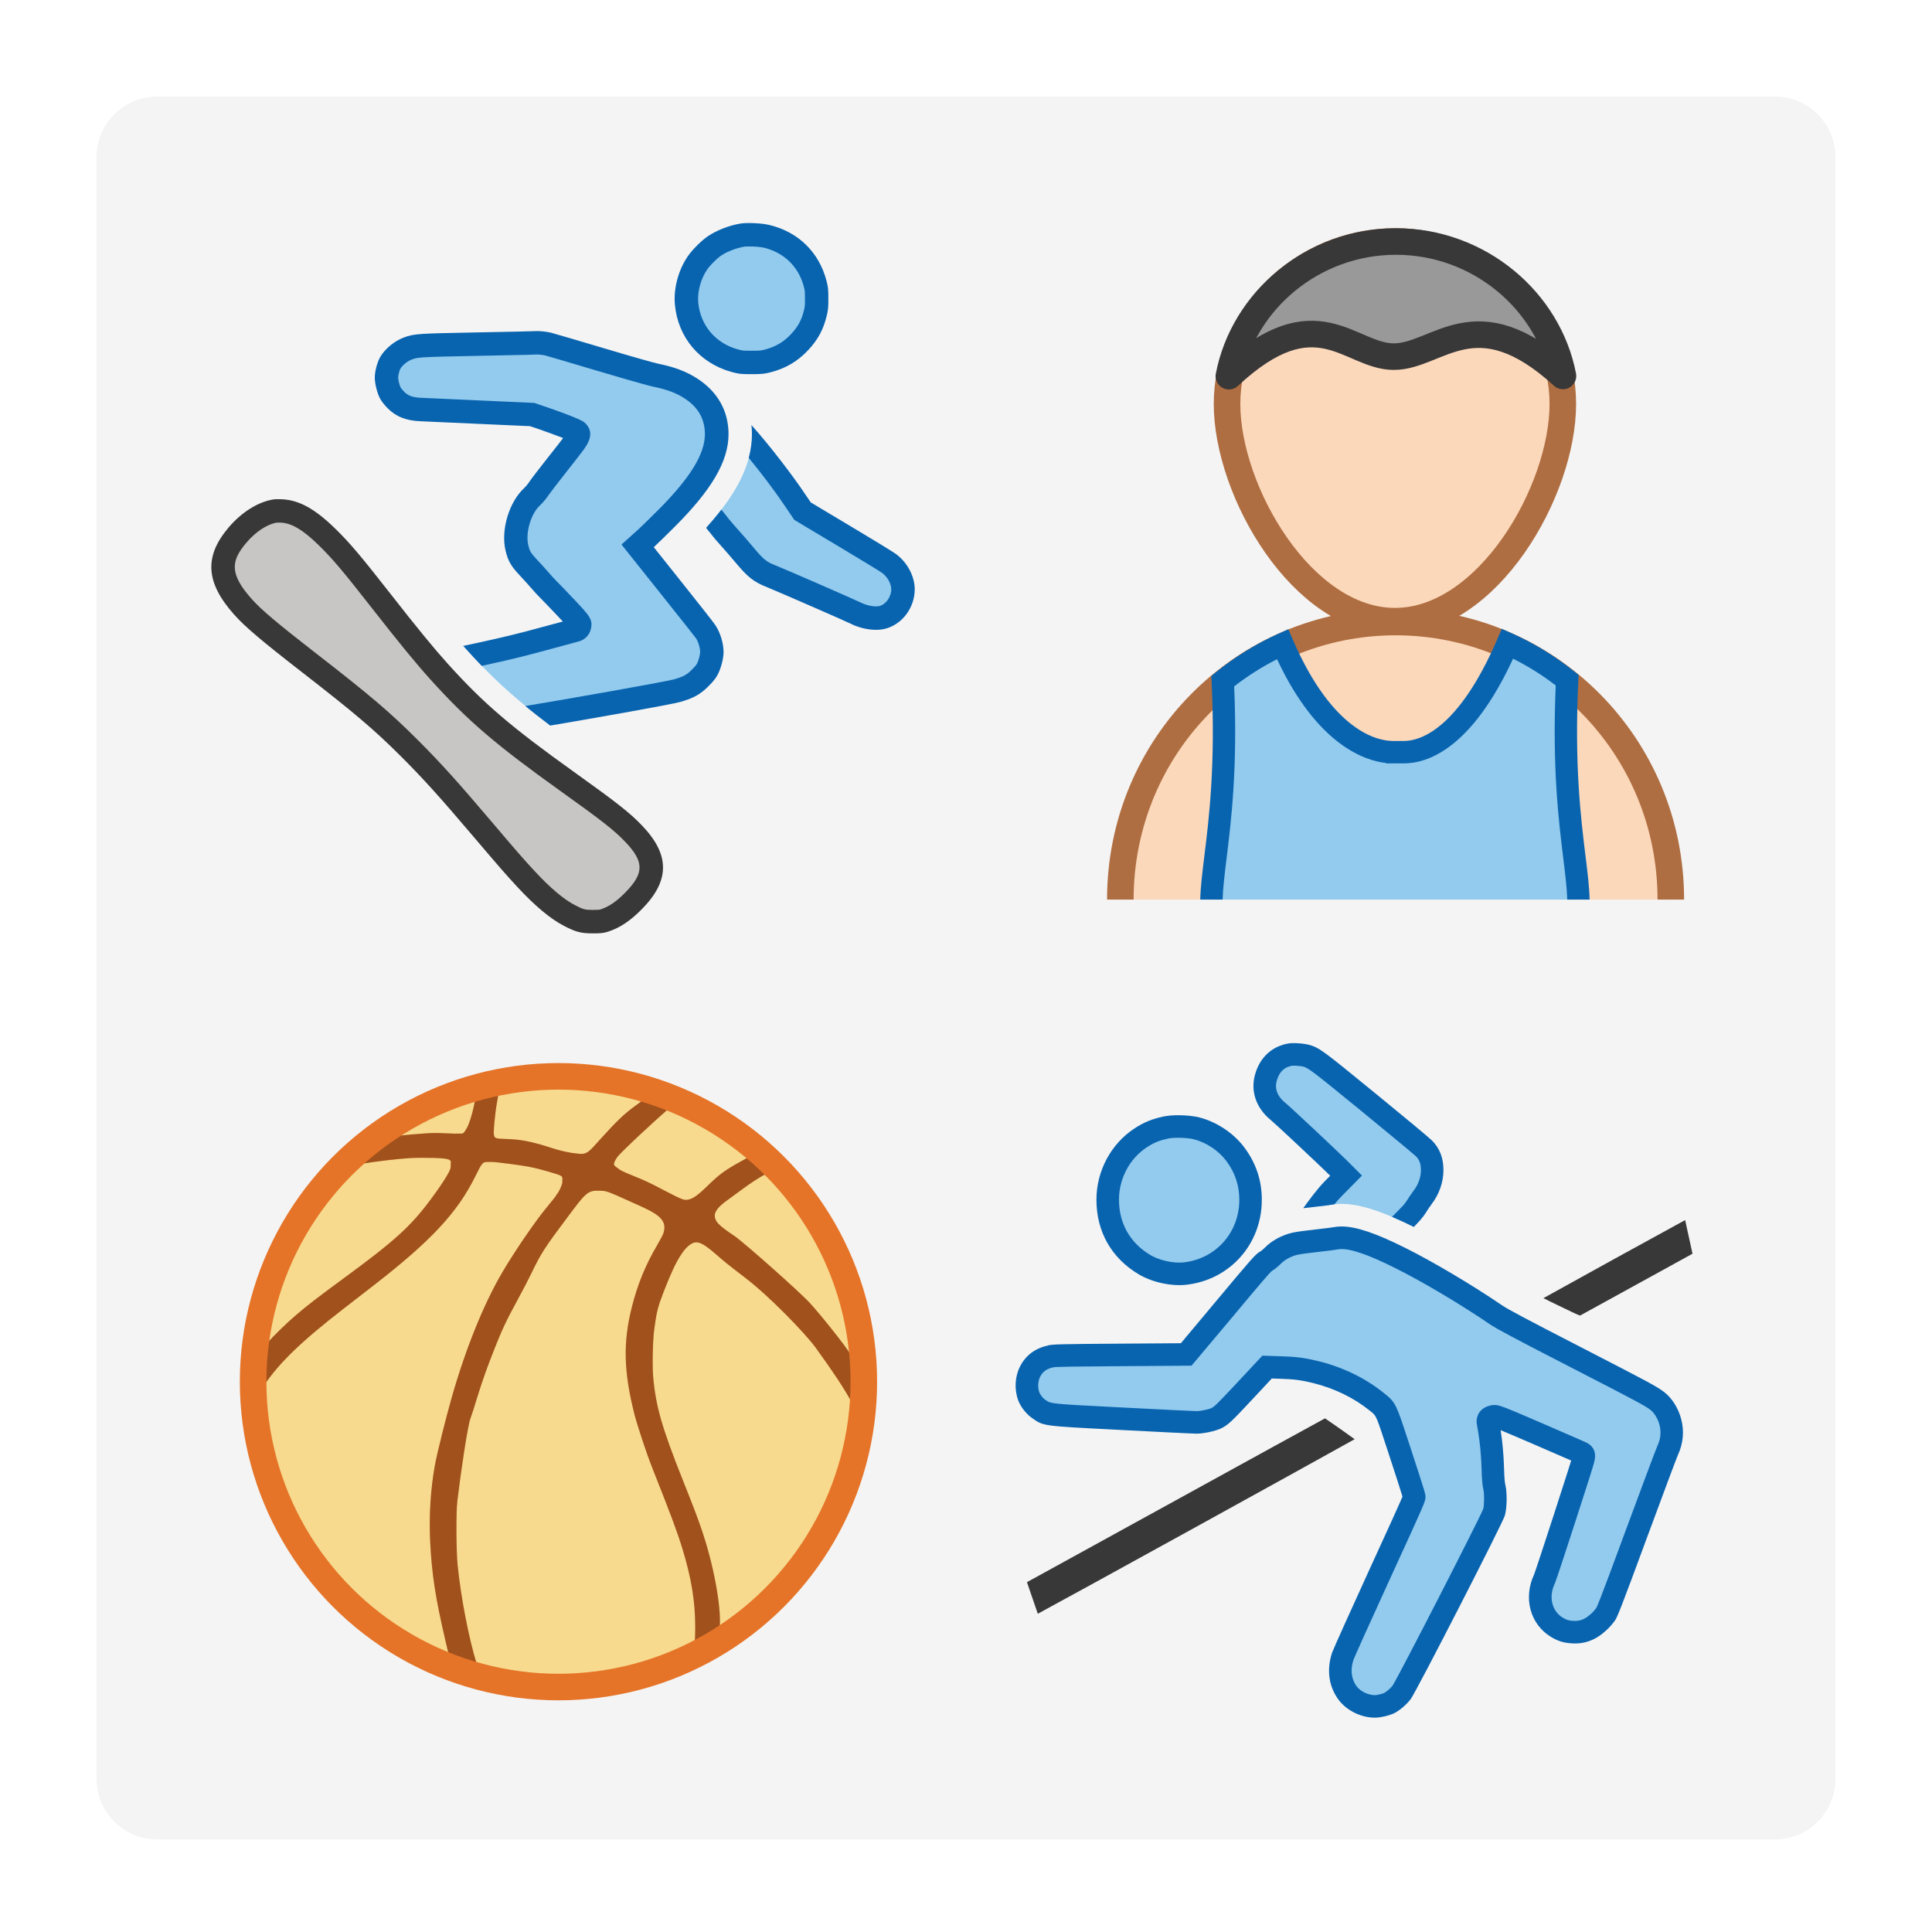 <?xml version="1.0" encoding="utf-8"?>
<!-- Generator: Adobe Illustrator 21.0.0, SVG Export Plug-In . SVG Version: 6.00 Build 0)  -->
<svg version="1.1" id="Layer_1" xmlns="http://www.w3.org/2000/svg" xmlns:xlink="http://www.w3.org/1999/xlink" x="0px" y="0px"
	 viewBox="0 0 80 80" enable-background="new 0 0 80 80" xml:space="preserve">
<path fill="#F4F4F4" d="M73.5,76.165h-67c-1.381,0-2.5-1.119-2.5-2.5V6.5C4,5.119,5.119,4,6.5,4h67C74.881,4,76,5.119,76,6.5v67.165
	C76,75.045,74.881,76.165,73.5,76.165z"/>
<g id="icon_2_">
	<path fill="#C8C6C4" d="M24.548,38.164c-0.408,0-0.552-0.037-0.964-0.252c-0.511-0.262-1.12-0.774-1.811-1.52
		c-0.478-0.518-0.711-0.783-1.77-2.031c-1.434-1.689-2.118-2.446-3.048-3.376c-1.123-1.122-1.939-1.817-4.16-3.541
		c-1.666-1.294-2.305-1.835-2.735-2.316c-1.025-1.147-1.087-1.95-0.232-2.962c0.47-0.556,1.041-0.923,1.57-1.007
		c0.003-0.001,0.027-0.004,0.108-0.004c0.047,0,0.1,0.001,0.15,0.004c0.573,0.027,1.13,0.343,1.862,1.055
		c0.581,0.564,1.044,1.11,2.252,2.654c1.152,1.472,1.83,2.299,2.419,2.95c1.506,1.668,2.645,2.645,5.302,4.544
		c1.733,1.238,2.271,1.66,2.741,2.153c0.981,1.024,0.977,1.81-0.016,2.808c-0.416,0.417-0.767,0.653-1.176,0.789
		C24.909,38.155,24.856,38.164,24.548,38.164z"/>
	<path fill="#383838" d="M24.548,38.649c-0.486,0-0.708-0.057-1.188-0.307c-0.559-0.286-1.213-0.832-1.943-1.621
		c-0.486-0.527-0.72-0.794-1.784-2.046c-1.424-1.677-2.102-2.428-3.022-3.347c-1.105-1.105-1.913-1.791-4.114-3.5
		c-1.693-1.315-2.347-1.87-2.799-2.376c-1.181-1.324-1.254-2.4-0.241-3.599c0.543-0.643,1.223-1.071,1.865-1.173
		c0.025-0.004,0.074-0.01,0.184-0.01c0.054,0,0.114,0.001,0.172,0.004c0.702,0.033,1.354,0.39,2.179,1.192
		c0.6,0.581,1.072,1.137,2.296,2.703c1.144,1.462,1.816,2.282,2.396,2.924c1.479,1.638,2.601,2.599,5.223,4.474
		c1.763,1.26,2.314,1.694,2.81,2.213c1.17,1.22,1.163,2.294-0.024,3.486c-0.473,0.475-0.881,0.745-1.366,0.908
		C24.988,38.64,24.878,38.649,24.548,38.649z M11.459,21.64c-0.41,0.073-0.878,0.383-1.261,0.837
		c-0.61,0.723-0.732,1.255,0.224,2.326c0.407,0.455,1.031,0.982,2.671,2.256c2.24,1.738,3.065,2.441,4.205,3.581
		c0.941,0.941,1.632,1.705,3.075,3.405c1.052,1.239,1.282,1.503,1.756,2.016c0.653,0.705,1.217,1.182,1.677,1.418
		c0.358,0.186,0.427,0.198,0.742,0.198c0.256,0,0.269-0.004,0.339-0.027c0.33-0.111,0.626-0.312,0.984-0.672
		c0.811-0.814,0.813-1.291,0.01-2.129c-0.446-0.467-0.971-0.878-2.673-2.094c-2.689-1.923-3.845-2.914-5.379-4.613
		c-0.597-0.66-1.281-1.494-2.441-2.977c-1.191-1.525-1.645-2.06-2.207-2.605c-0.64-0.623-1.103-0.897-1.547-0.919
		C11.567,21.639,11.488,21.638,11.459,21.64z M11.478,21.637c-0.005,0.001-0.01,0.002-0.015,0.003
		C11.472,21.638,11.477,21.638,11.478,21.637z"/>
	<path fill="#92CBEE" d="M27.831,24.39l-1.425-1.786l0.36-0.325c0.126-0.115,0.525-0.506,0.84-0.822
		c1.431-1.432,2.07-2.503,2.073-3.474c0-0.799-0.359-1.437-1.068-1.897c-0.394-0.256-0.838-0.425-1.436-0.545
		c-0.206-0.039-1.327-0.362-2.345-0.665c-1.125-0.337-2.061-0.61-2.138-0.629c-0.145-0.031-0.328-0.052-0.468-0.052
		c-0.03,0-0.059,0.001-0.082,0.003c-0.048,0.004-0.467,0.015-2.4,0.053c-2.385,0.046-2.518,0.055-2.852,0.18
		c-0.282,0.106-0.579,0.35-0.723,0.591c-0.08,0.14-0.16,0.442-0.16,0.61c0,0.177,0.077,0.485,0.164,0.648
		c0.028,0.055,0.129,0.185,0.223,0.278c0.264,0.266,0.567,0.381,1.048,0.398c0.169,0.008,1.264,0.058,2.437,0.11l2.16,0.097
		l0.473,0.16c0.013,0.004,1.281,0.453,1.378,0.532c0.148,0.131,0.037,0.279-0.145,0.525c-0.126,0.169-0.328,0.429-0.657,0.845
		c-0.375,0.473-0.701,0.901-0.759,0.989c-0.074,0.114-0.202,0.269-0.293,0.353c-0.502,0.463-0.788,1.432-0.627,2.115
		c0.083,0.348,0.16,0.479,0.483,0.826c0.172,0.182,0.395,0.433,0.501,0.555c0.099,0.118,0.232,0.261,0.289,0.316
		c0.073,0.07,0.423,0.434,0.719,0.747c0.583,0.618,0.63,0.668,0.597,0.811c-0.017,0.069-0.065,0.123-0.134,0.148
		c-0.048,0.018-1.131,0.309-1.997,0.538c-0.672,0.179-1.564,0.377-2.304,0.537c0.843,0.91,1.61,1.621,2.705,2.48
		c1.887-0.317,5.489-0.958,5.779-1.044c0.474-0.136,0.678-0.25,0.955-0.528c0.158-0.155,0.248-0.267,0.302-0.375
		c0.099-0.202,0.179-0.513,0.179-0.693c0-0.276-0.111-0.634-0.263-0.854C29.181,26.092,28.581,25.329,27.831,24.39z"/>
	<path fill="#0964B0" d="M28.21,24.087l-1.139-1.43l0.023-0.02c0.151-0.137,0.61-0.591,0.858-0.838
		c1.529-1.53,2.212-2.706,2.215-3.817c0-0.96-0.446-1.757-1.289-2.304c-0.448-0.291-0.943-0.48-1.61-0.615
		c-0.136-0.025-0.97-0.259-2.297-0.653c-0.984-0.295-2.056-0.61-2.164-0.636l-0.012-0.003c-0.178-0.039-0.397-0.063-0.571-0.063
		c-0.045,0-0.087,0.002-0.121,0.005c-0.078,0.005-0.788,0.021-2.373,0.052c-2.389,0.046-2.585,0.05-3.013,0.212
		c-0.388,0.146-0.77,0.46-0.973,0.804c-0.124,0.215-0.225,0.597-0.225,0.852c0,0.258,0.097,0.643,0.219,0.872
		c0.063,0.121,0.204,0.291,0.31,0.397c0.35,0.353,0.775,0.52,1.369,0.541c0.169,0.008,1.265,0.058,2.438,0.11l2.091,0.094
		l0.404,0.136c0.243,0.085,0.671,0.24,0.968,0.355c-0.124,0.164-0.316,0.411-0.614,0.786c-0.357,0.45-0.709,0.909-0.787,1.029
		c-0.051,0.079-0.153,0.202-0.214,0.259c-0.626,0.577-0.971,1.735-0.77,2.585c0.11,0.461,0.246,0.665,0.603,1.045
		c0.168,0.177,0.385,0.423,0.483,0.535c0.103,0.122,0.249,0.28,0.326,0.354c0.058,0.055,0.385,0.396,0.701,0.729
		c0.095,0.101,0.183,0.194,0.259,0.276c-0.391,0.106-1,0.27-1.566,0.42c-0.749,0.199-1.776,0.424-2.558,0.59
		c0.028,0.031,0.057,0.063,0.084,0.094c0.234,0.26,0.46,0.502,0.684,0.733c0.681-0.148,1.441-0.321,2.038-0.48
		c0.02-0.005,1.934-0.514,2.04-0.552c0.222-0.081,0.386-0.266,0.439-0.492c0.093-0.397-0.046-0.545-0.717-1.255
		c-0.245-0.259-0.644-0.677-0.736-0.765c-0.04-0.038-0.162-0.169-0.258-0.281c-0.107-0.124-0.337-0.382-0.514-0.569
		c-0.287-0.307-0.309-0.368-0.366-0.605c-0.123-0.516,0.108-1.3,0.483-1.646c0.121-0.112,0.276-0.299,0.369-0.442
		c0.039-0.059,0.334-0.45,0.735-0.956c0.333-0.422,0.538-0.685,0.666-0.856c0.181-0.244,0.559-0.751,0.078-1.178l-0.012-0.01
		c-0.163-0.135-1.029-0.445-1.533-0.62l-0.538-0.182l-2.229-0.101c-1.172-0.052-2.266-0.102-2.44-0.11
		c-0.406-0.015-0.572-0.105-0.724-0.257c-0.059-0.059-0.121-0.138-0.139-0.167c-0.048-0.093-0.105-0.32-0.105-0.416
		c0-0.089,0.059-0.305,0.092-0.364c0.086-0.146,0.299-0.318,0.476-0.384c0.245-0.092,0.35-0.104,2.69-0.149
		c2.339-0.046,2.386-0.05,2.433-0.055c0.094-0.008,0.272,0.011,0.398,0.038c0.111,0.029,0.988,0.285,2.111,0.622
		c0.346,0.103,2.086,0.618,2.387,0.676c0.536,0.109,0.928,0.255,1.269,0.477c0.57,0.37,0.846,0.857,0.846,1.488
		c-0.002,0.821-0.616,1.816-1.93,3.131c-0.323,0.322-0.71,0.702-0.823,0.805l-0.7,0.63l1.709,2.144
		c0.758,0.949,1.328,1.674,1.371,1.732c0.096,0.138,0.176,0.402,0.176,0.577c0,0.086-0.055,0.326-0.128,0.476
		c-0.027,0.055-0.096,0.135-0.213,0.25c-0.204,0.205-0.327,0.283-0.747,0.405c-0.321,0.09-4.488,0.831-6.151,1.103
		c0.314,0.257,0.653,0.524,1.03,0.81c1.96-0.332,5.056-0.881,5.391-0.98c0.555-0.161,0.827-0.313,1.161-0.648
		c0.198-0.194,0.317-0.345,0.398-0.508c0.132-0.271,0.229-0.652,0.229-0.906c0-0.375-0.14-0.829-0.353-1.135
		C29.561,25.79,28.902,24.954,28.21,24.087z"/>
	<path fill="#92CBEE" d="M31.116,15.007c-0.425,0-0.44-0.004-0.706-0.076c-1.118-0.312-1.877-1.218-1.982-2.364
		c-0.05-0.562,0.119-1.19,0.45-1.68c0.14-0.208,0.471-0.542,0.681-0.688c0.307-0.214,0.771-0.396,1.183-0.465
		c0.058-0.009,0.154-0.015,0.268-0.015c0.263,0,0.562,0.025,0.71,0.061c1.029,0.24,1.769,0.956,2.032,1.965
		c0.052,0.195,0.063,0.264,0.063,0.607c0.003,0.339-0.008,0.417-0.053,0.605c-0.121,0.491-0.3,0.827-0.64,1.194
		c-0.377,0.406-0.788,0.65-1.332,0.792C31.571,15.001,31.519,15.007,31.116,15.007z"/>
	<path fill="#0964B0" d="M31.116,15.493c-0.453,0-0.516-0.007-0.833-0.093c-1.32-0.369-2.214-1.436-2.337-2.789
		c-0.059-0.671,0.139-1.417,0.531-1.995c0.172-0.255,0.549-0.635,0.807-0.815c0.366-0.256,0.895-0.465,1.381-0.545
		c0.089-0.014,0.205-0.021,0.347-0.021c0.254,0,0.607,0.023,0.823,0.075c1.208,0.281,2.079,1.126,2.388,2.315
		c0.066,0.245,0.078,0.362,0.078,0.729c0.003,0.356-0.009,0.477-0.067,0.719c-0.14,0.574-0.36,0.981-0.755,1.41
		c-0.439,0.473-0.936,0.769-1.566,0.932C31.643,15.483,31.546,15.493,31.116,15.493z M31.012,10.205
		c-0.11,0-0.174,0.006-0.192,0.009c-0.337,0.056-0.732,0.21-0.98,0.383c-0.161,0.112-0.451,0.405-0.557,0.562
		c-0.268,0.395-0.409,0.919-0.37,1.366c0.085,0.939,0.71,1.683,1.629,1.939c0.216,0.059,0.216,0.059,0.576,0.059
		c0.366,0,0.379-0.004,0.553-0.049c0.454-0.119,0.782-0.314,1.097-0.653c0.281-0.304,0.424-0.57,0.524-0.98
		c0.032-0.135,0.041-0.173,0.039-0.486c0-0.313-0.007-0.339-0.046-0.485c-0.217-0.831-0.827-1.42-1.673-1.618
		C31.513,10.23,31.257,10.205,31.012,10.205z"/>
	<path fill="#92CBEE" d="M36.817,23.335c-0.074-0.057-0.832-0.524-1.846-1.129l-1.738-1.039l-0.322-0.476
		c-0.464-0.691-1.16-1.603-1.792-2.35c-0.098,0.994-0.595,2.003-1.561,3.149c0.186,0.236,0.353,0.442,0.439,0.537l0.092,0.103
		c0.241,0.27,0.585,0.666,0.765,0.881c0.45,0.532,0.621,0.668,1.077,0.849c0.388,0.155,3.269,1.411,3.503,1.529
		c0.254,0.128,0.568,0.205,0.838,0.205c0.082,0,0.158-0.007,0.225-0.021c0.501-0.106,0.894-0.622,0.894-1.175
		C37.39,24.019,37.161,23.592,36.817,23.335z"/>
	<path fill="#0964B0" d="M37.113,22.95c-0.137-0.106-1.299-0.806-1.894-1.161l-1.646-0.984l-0.261-0.384
		c-0.479-0.714-1.404-1.935-2.197-2.821c0.013,0.126,0.021,0.254,0.021,0.383c-0.001,0.325-0.044,0.65-0.131,0.979
		c0.512,0.623,1.064,1.347,1.503,2.001l0.382,0.565l1.832,1.095c1.028,0.613,1.72,1.04,1.805,1.1
		c0.22,0.164,0.378,0.448,0.378,0.676c0,0.321-0.233,0.641-0.506,0.699c-0.024,0.005-0.066,0.011-0.126,0.011
		c-0.195,0-0.432-0.059-0.622-0.154c-0.249-0.125-3.128-1.381-3.541-1.545c-0.359-0.142-0.466-0.214-0.883-0.709
		c-0.182-0.22-0.531-0.621-0.777-0.895l-0.092-0.103c-0.09-0.1-0.28-0.337-0.487-0.601c-0.189,0.245-0.4,0.497-0.634,0.756
		c0.223,0.277,0.394,0.488,0.399,0.493l0.092,0.103c0.239,0.267,0.578,0.657,0.756,0.871c0.468,0.554,0.704,0.762,1.268,0.986
		c0.365,0.145,3.248,1.403,3.464,1.511c0.324,0.164,0.709,0.258,1.057,0.258c0.115,0,0.224-0.01,0.325-0.031
		c0.729-0.154,1.279-0.864,1.279-1.649C37.875,23.865,37.574,23.295,37.113,22.95z"/>
</g>
<g id="icon_5_">
	<circle fill="#F7DA8E" cx="23.125" cy="57.213" r="12.644"/>
	<path fill="#E57428" d="M19.685,68.971c-0.401-0.119-0.829-0.263-1.063-0.36l-0.021-0.009l-0.143-0.606
		c-0.429-1.832-0.58-2.812-0.647-4.194c-0.049-1.062,0.019-2.148,0.199-3.14c0.087-0.479,0.462-1.984,0.703-2.824
		c0.574-2.007,1.314-3.835,2.083-5.148c0.493-0.843,1.378-2.138,1.82-2.666c0.292-0.354,0.378-0.468,0.415-0.521l-0.006-0.009
		c0.136-0.14,0.259-0.465,0.259-0.526c0-0.041,0.002-0.077,0.003-0.108c0.01-0.175,0.01-0.175-0.614-0.356
		c-0.173-0.051-0.511-0.143-0.82-0.201c-0.275-0.05-1.309-0.19-1.494-0.19h-0.112c-0.266,0-0.271,0-0.565,0.596
		c-0.738,1.496-1.837,2.676-4.198,4.507c-0.346,0.267-0.912,0.705-1.256,0.973c-1.767,1.371-2.666,2.24-3.316,3.205l-0.08,0.117
		l-0.001-0.142c-0.003-0.552,0.019-1.101,0.059-1.43l0.017-0.154l0.109-0.123c0.333-0.371,0.863-0.886,1.232-1.199
		c0.462-0.398,0.91-0.744,1.997-1.541c2.094-1.535,2.765-2.144,3.591-3.258c0.507-0.683,0.822-1.19,0.822-1.321
		c0-0.046,0.003-0.088,0.007-0.126c0.007-0.085,0.01-0.13-0.019-0.163c-0.077-0.084-0.38-0.112-1.2-0.112
		c-0.154,0-0.304,0.004-0.444,0.011c-0.502,0.027-1.374,0.13-2.119,0.249l-0.143,0.023l0.107-0.098
		c0.153-0.142,0.276-0.25,0.367-0.324c0.383-0.319,0.841-0.654,0.975-0.734l0.007-0.004l0.009-0.002
		c0.098-0.016,0.404-0.052,0.849-0.089c0.533-0.045,0.773-0.059,0.989-0.059c0.079,0,0.159,0.002,0.253,0.006l0.2,0.008
		c0.052,0.002,0.101,0.004,0.143,0.006c0.082,0.004,0.149,0.007,0.202,0.007c0.016,0,0.031,0,0.045-0.001
		c0.029-0.002,0.055-0.002,0.079-0.002c0.025,0,0.048,0.001,0.069,0.001c0.017,0,0.031,0.001,0.046,0.001
		c0.095,0,0.123,0,0.269-0.263c0.131-0.262,0.29-0.85,0.332-1.228l0.003-0.03l0.136-0.037c0.185-0.052,0.489-0.126,0.773-0.188
		l0.06-0.013l-0.008,0.061c-0.016,0.127-0.038,0.268-0.064,0.397c-0.042,0.223-0.085,0.569-0.103,0.773l-0.001,0.009
		c-0.035,0.395-0.052,0.593,0.013,0.667c0.052,0.059,0.179,0.062,0.392,0.07c0.096,0.004,0.206,0.007,0.338,0.017l0.009,0.001
		c0.428,0.022,0.962,0.142,1.634,0.365c0.346,0.114,0.745,0.2,1.045,0.226l0.041,0.004c0.039,0.004,0.078,0.009,0.115,0.009
		c0.246,0,0.352-0.117,0.702-0.507l0.099-0.11c0.675-0.748,0.997-1.055,1.436-1.369c0.112-0.08,0.279-0.21,0.372-0.29l0.018-0.016
		l0.024,0.005c0.229,0.069,0.644,0.221,0.956,0.343l0.067,0.026l-0.054,0.047c-0.658,0.573-2.009,1.83-2.131,2.012
		c-0.197,0.294-0.138,0.333-0.021,0.414c0.024,0.017,0.051,0.034,0.076,0.055l0.014,0.013c0.022,0.02,0.093,0.083,0.583,0.278
		c0.561,0.227,0.624,0.257,1.358,0.641c0.684,0.361,0.771,0.361,0.829,0.361c0.268,0,0.497-0.182,0.943-0.617
		c0.444-0.431,0.692-0.614,1.269-0.934l0.087-0.049c0.139-0.077,0.253-0.14,0.334-0.184l0.026-0.014l0.023,0.02
		c0.181,0.158,0.476,0.432,0.671,0.626l0.043,0.043l-0.054,0.027c-0.276,0.14-0.597,0.346-1.039,0.672
		c-0.233,0.172-0.521,0.383-0.64,0.47c-0.028,0.02-0.273,0.198-0.363,0.343c-0.061,0.089-0.174,0.252-0.018,0.494
		c0.032,0.048,0.131,0.198,0.725,0.589c0.381,0.252,2.73,2.339,3.141,2.79c0.514,0.565,1.508,1.823,1.689,2.137l0.071,0.123
		l0.02,0.463c0.017,0.403,0.012,0.834-0.016,1.281l-0.009,0.149l-0.073-0.13c-0.312-0.557-0.745-1.21-1.45-2.182
		c-0.43-0.592-1.915-2.131-2.936-2.908c-0.69-0.528-0.872-0.676-1.222-0.984c-0.469-0.409-0.653-0.466-0.781-0.466
		c-0.255,0-0.498,0.298-0.656,0.549c-0.203,0.314-0.402,0.743-0.688,1.478c-0.254,0.654-0.298,0.834-0.402,1.601
		c-0.058,0.449-0.08,1.483-0.041,1.942c0.109,1.22,0.36,2.094,1.218,4.251c0.44,1.101,0.612,1.552,0.798,2.099
		c0.481,1.412,0.801,3.124,0.743,3.98L29.8,67.441l-0.122,0.079c-0.224,0.146-0.522,0.32-0.84,0.49l-0.069,0.037l0.004-0.078
		c0.01-0.171,0.015-0.373,0.015-0.598c0-1.063-0.161-2.039-0.537-3.263c-0.221-0.717-0.442-1.307-1.242-3.327
		c-0.238-0.599-0.614-1.734-0.746-2.249c-0.438-1.747-0.466-2.936-0.105-4.388c0.241-0.96,0.568-1.76,1.058-2.592
		c0.151-0.26,0.241-0.433,0.263-0.514c0.176-0.584-0.357-0.824-1.165-1.188L26.202,49.8c-1.059-0.479-1.071-0.483-1.334-0.493
		l-0.031-0.001c-0.041-0.002-0.077-0.003-0.109-0.003c-0.408,0-0.532,0.166-1.22,1.087c-0.963,1.285-1.103,1.502-1.495,2.316
		c-0.125,0.257-0.381,0.756-0.578,1.113c-0.462,0.847-0.64,1.222-0.95,2.007c-0.307,0.771-0.5,1.315-0.716,2.009
		c-0.177,0.576-0.234,0.752-0.29,0.902c-0.117,0.314-0.41,2.297-0.543,3.429c-0.054,0.451-0.046,2.057,0.013,2.644
		c0.141,1.369,0.46,3.018,0.794,4.102l0.024,0.078L19.685,68.971z"/>
	<path opacity="0.3" enable-background="new    " d="M19.685,68.971c-0.401-0.119-0.829-0.263-1.063-0.36l-0.021-0.009l-0.143-0.606
		c-0.429-1.832-0.58-2.812-0.647-4.194c-0.049-1.062,0.019-2.148,0.199-3.14c0.087-0.479,0.462-1.984,0.703-2.824
		c0.574-2.007,1.314-3.835,2.083-5.148c0.493-0.843,1.378-2.138,1.82-2.666c0.292-0.354,0.378-0.468,0.415-0.521l-0.006-0.009
		c0.136-0.14,0.259-0.465,0.259-0.526c0-0.041,0.002-0.077,0.003-0.108c0.01-0.175,0.01-0.175-0.614-0.356
		c-0.173-0.051-0.511-0.143-0.82-0.201c-0.275-0.05-1.309-0.19-1.494-0.19h-0.112c-0.266,0-0.271,0-0.565,0.596
		c-0.738,1.496-1.837,2.676-4.198,4.507c-0.346,0.267-0.912,0.705-1.256,0.973c-1.767,1.371-2.666,2.24-3.316,3.205l-0.08,0.117
		l-0.001-0.142c-0.003-0.552,0.019-1.101,0.059-1.43l0.017-0.154l0.109-0.123c0.333-0.371,0.863-0.886,1.232-1.199
		c0.462-0.398,0.91-0.744,1.997-1.541c2.094-1.535,2.765-2.144,3.591-3.258c0.507-0.683,0.822-1.19,0.822-1.321
		c0-0.046,0.003-0.088,0.007-0.126c0.007-0.085,0.01-0.13-0.019-0.163c-0.077-0.084-0.38-0.112-1.2-0.112
		c-0.154,0-0.304,0.004-0.444,0.011c-0.502,0.027-1.374,0.13-2.119,0.249l-0.143,0.023l0.107-0.098
		c0.153-0.142,0.276-0.25,0.367-0.324c0.383-0.319,0.841-0.654,0.975-0.734l0.007-0.004l0.009-0.002
		c0.098-0.016,0.404-0.052,0.849-0.089c0.533-0.045,0.773-0.059,0.989-0.059c0.079,0,0.159,0.002,0.253,0.006l0.2,0.008
		c0.052,0.002,0.101,0.004,0.143,0.006c0.082,0.004,0.149,0.007,0.202,0.007c0.016,0,0.031,0,0.045-0.001
		c0.029-0.002,0.055-0.002,0.079-0.002c0.025,0,0.048,0.001,0.069,0.001c0.017,0,0.031,0.001,0.046,0.001
		c0.095,0,0.123,0,0.269-0.263c0.131-0.262,0.29-0.85,0.332-1.228l0.003-0.03l0.136-0.037c0.185-0.052,0.489-0.126,0.773-0.188
		l0.06-0.013l-0.008,0.061c-0.016,0.127-0.038,0.268-0.064,0.397c-0.042,0.223-0.085,0.569-0.103,0.773l-0.001,0.009
		c-0.035,0.395-0.052,0.593,0.013,0.667c0.052,0.059,0.179,0.062,0.392,0.07c0.096,0.004,0.206,0.007,0.338,0.017l0.009,0.001
		c0.428,0.022,0.962,0.142,1.634,0.365c0.346,0.114,0.745,0.2,1.045,0.226l0.041,0.004c0.039,0.004,0.078,0.009,0.115,0.009
		c0.246,0,0.352-0.117,0.702-0.507l0.099-0.11c0.675-0.748,0.997-1.055,1.436-1.369c0.112-0.08,0.279-0.21,0.372-0.29l0.018-0.016
		l0.024,0.005c0.229,0.069,0.644,0.221,0.956,0.343l0.067,0.026l-0.054,0.047c-0.658,0.573-2.009,1.83-2.131,2.012
		c-0.197,0.294-0.138,0.333-0.021,0.414c0.024,0.017,0.051,0.034,0.076,0.055l0.014,0.013c0.022,0.02,0.093,0.083,0.583,0.278
		c0.561,0.227,0.624,0.257,1.358,0.641c0.684,0.361,0.771,0.361,0.829,0.361c0.268,0,0.497-0.182,0.943-0.617
		c0.444-0.431,0.692-0.614,1.269-0.934l0.087-0.049c0.139-0.077,0.253-0.14,0.334-0.184l0.026-0.014l0.023,0.02
		c0.181,0.158,0.476,0.432,0.671,0.626l0.043,0.043l-0.054,0.027c-0.276,0.14-0.597,0.346-1.039,0.672
		c-0.233,0.172-0.521,0.383-0.64,0.47c-0.028,0.02-0.273,0.198-0.363,0.343c-0.061,0.089-0.174,0.252-0.018,0.494
		c0.032,0.048,0.131,0.198,0.725,0.589c0.381,0.252,2.73,2.339,3.141,2.79c0.514,0.565,1.508,1.823,1.689,2.137l0.071,0.123
		l0.02,0.463c0.017,0.403,0.012,0.834-0.016,1.281l-0.009,0.149l-0.073-0.13c-0.312-0.557-0.745-1.21-1.45-2.182
		c-0.43-0.592-1.915-2.131-2.936-2.908c-0.69-0.528-0.872-0.676-1.222-0.984c-0.469-0.409-0.653-0.466-0.781-0.466
		c-0.255,0-0.498,0.298-0.656,0.549c-0.203,0.314-0.402,0.743-0.688,1.478c-0.254,0.654-0.298,0.834-0.402,1.601
		c-0.058,0.449-0.08,1.483-0.041,1.942c0.109,1.22,0.36,2.094,1.218,4.251c0.44,1.101,0.612,1.552,0.798,2.099
		c0.481,1.412,0.801,3.124,0.743,3.98L29.8,67.441l-0.122,0.079c-0.224,0.146-0.522,0.32-0.84,0.49l-0.069,0.037l0.004-0.078
		c0.01-0.171,0.015-0.373,0.015-0.598c0-1.063-0.161-2.039-0.537-3.263c-0.221-0.717-0.442-1.307-1.242-3.327
		c-0.238-0.599-0.614-1.734-0.746-2.249c-0.438-1.747-0.466-2.936-0.105-4.388c0.241-0.96,0.568-1.76,1.058-2.592
		c0.151-0.26,0.241-0.433,0.263-0.514c0.176-0.584-0.357-0.824-1.165-1.188L26.202,49.8c-1.059-0.479-1.071-0.483-1.334-0.493
		l-0.031-0.001c-0.041-0.002-0.077-0.003-0.109-0.003c-0.408,0-0.532,0.166-1.22,1.087c-0.963,1.285-1.103,1.502-1.495,2.316
		c-0.125,0.257-0.381,0.756-0.578,1.113c-0.462,0.847-0.64,1.222-0.95,2.007c-0.307,0.771-0.5,1.315-0.716,2.009
		c-0.177,0.576-0.234,0.752-0.29,0.902c-0.117,0.314-0.41,2.297-0.543,3.429c-0.054,0.451-0.046,2.057,0.013,2.644
		c0.141,1.369,0.46,3.018,0.794,4.102l0.024,0.078L19.685,68.971z"/>
	<circle fill="none" stroke="#E57428" stroke-width="1.1" stroke-miterlimit="1" cx="23.125" cy="57.213" r="12.644"/>
</g>
<g id="icon_6_">
	<path fill="#FCD8BB" d="M69.185,37.25c0-6.343-5.102-11.428-11.397-11.428S46.391,30.907,46.391,37.25"/>
	<path fill="none" stroke="#AF6E41" stroke-width="1.1" stroke-miterlimit="1" d="M69.185,37.25c0-6.379-5.102-11.493-11.397-11.493
		S46.391,30.871,46.391,37.25"/>
	<path fill="#FCD8BB" d="M64.713,16.724c0,3.617-3.112,8.998-6.952,8.998s-6.952-5.381-6.952-8.998S53.922,10,57.761,10
		S64.713,13.107,64.713,16.724z"/>
	<path fill="none" stroke="#AF6E41" stroke-width="1.1" stroke-linecap="round" stroke-miterlimit="1" d="M64.713,16.724
		c0,3.617-3.112,8.998-6.952,8.998s-6.952-5.381-6.952-8.998S53.922,10,57.761,10S64.713,13.107,64.713,16.724z"/>
	
		<path fill="#999999" stroke="#383838" stroke-width="1.1" stroke-linecap="round" stroke-linejoin="round" stroke-miterlimit="1" d="
		M64.719,15.568c-3.62-3.308-5.177-0.8-7.004-0.8c-1.829,0-3.204-2.571-6.83,0.809C51.476,12.472,54.348,10,57.803,10
		C61.256,10,64.124,12.467,64.719,15.568z"/>
	<path fill="#92CBEE" d="M50.163,37.25H65.36c-0.04-1.617-0.71-4.04-0.467-9.039c-0.752-0.6-1.58-1.106-2.469-1.502
		c-1.72,3.965-3.497,4.468-4.29,4.468c-0.264,0-0.441,0-0.468,0c0.001,0,0.002,0,0.004,0c-0.791,0.002-2.842-0.499-4.561-4.448
		c-0.893,0.402-1.723,0.916-2.476,1.524C50.869,33.224,50.203,35.636,50.163,37.25z"/>
	<path fill="#0964B0" d="M49.699,37.25h0.927c0.013-0.469,0.081-1.024,0.161-1.683c0.196-1.591,0.462-3.757,0.318-7.145
		c0.556-0.432,1.15-0.809,1.775-1.125c1.666,3.553,3.629,4.199,4.511,4.297l0.01,0.017l0.268-0.001c0.037,0,0.209,0,0.463,0
		c0.001,0,0.002,0,0.003,0c0.957,0,2.782-0.577,4.518-4.334c0.621,0.31,1.212,0.681,1.766,1.106
		c-0.148,3.412,0.12,5.589,0.316,7.188c0.081,0.659,0.149,1.213,0.161,1.681h0.927c-0.012-0.518-0.083-1.102-0.169-1.795
		c-0.197-1.603-0.467-3.798-0.299-7.269l0.011-0.238l-0.185-0.148c-0.788-0.632-1.652-1.161-2.569-1.572l-0.427-0.191l-0.186,0.432
		c-1.64,3.8-3.247,4.212-3.862,4.212c-0.001,0-0.001,0-0.002,0h-0.345c-0.04,0-0.081,0-0.121,0.003V30.68c-0.001,0-0.002,0-0.003,0
		c-0.548,0-2.45-0.305-4.132-4.192l-0.187-0.433l-0.428,0.194c-0.92,0.417-1.787,0.953-2.577,1.595l-0.183,0.148l0.011,0.236
		c0.163,3.447-0.105,5.631-0.301,7.226C49.783,36.147,49.711,36.731,49.699,37.25z"/>
</g>
<g id="icon_7_">
	<path fill="#383838" d="M42.973,66.822c-0.118-0.334-0.352-1.017-0.449-1.308c0.243-0.134,0.809-0.445,1.57-0.863
		c1.148-0.631,2.778-1.527,4.577-2.517c3.115-1.715,5.688-3.128,6.195-3.403c0.232,0.154,0.888,0.616,1.227,0.863
		C54.426,60.529,44.45,66.029,42.973,66.822z M65.427,54.475c-0.101-0.031-0.435-0.193-0.885-0.41
		c-0.267-0.128-0.48-0.234-0.631-0.312c0.62-0.346,2.105-1.166,2.903-1.606c1.471-0.809,2.534-1.391,2.964-1.626
		c0.071,0.323,0.2,0.916,0.305,1.393l-2.243,1.234C66.616,53.824,65.607,54.377,65.427,54.475z"/>
	<path fill="#92CBEE" d="M56.93,70.658c-0.448,0-0.927-0.248-1.165-0.605c-0.282-0.421-0.34-0.93-0.165-1.472
		c0.039-0.11,0.701-1.588,1.497-3.326c1.462-3.188,1.462-3.22,1.462-3.269c0-0.034,0-0.063-0.569-1.804l-0.126-0.384
		c-0.467-1.427-0.476-1.455-0.802-1.713l-0.064-0.051c-0.7-0.565-1.571-0.988-2.519-1.223c-0.52-0.128-0.852-0.171-1.424-0.187
		l-0.587-0.019l-0.938,1.004c-0.863,0.923-0.959,1.007-1.166,1.113c-0.157,0.078-0.595,0.172-0.806,0.172
		c-0.108,0-1.394-0.062-3.06-0.149l-0.36-0.019c-2.777-0.143-2.777-0.143-3.101-0.371l-0.051-0.036
		c-0.145-0.102-0.321-0.329-0.383-0.493c-0.123-0.323-0.105-0.725,0.046-1.024c0.173-0.346,0.448-0.55,0.865-0.643
		c0.151-0.035,0.708-0.043,2.834-0.058l2.77-0.02l1.5-1.794c1.501-1.796,1.669-1.988,1.805-2.071
		c0.076-0.041,0.193-0.142,0.266-0.215c0.232-0.24,0.57-0.424,0.927-0.507c0.115-0.027,0.499-0.08,0.855-0.118
		c0.477-0.055,0.768-0.092,0.866-0.111c0.063-0.011,0.136-0.018,0.213-0.018c0.516,0,1.292,0.269,2.444,0.846
		c1.134,0.567,2.722,1.51,3.952,2.347c0.261,0.179,1.024,0.585,3.265,1.736c2.849,1.466,3.136,1.621,3.416,1.834
		c0.24,0.185,0.445,0.52,0.536,0.873c0.101,0.387,0.062,0.789-0.111,1.163c-0.075,0.158-1.082,2.879-1.283,3.422
		c-0.726,1.974-1.193,3.223-1.276,3.35c-0.049,0.077-0.174,0.226-0.275,0.319c-0.325,0.306-0.636,0.442-1.009,0.442l0,0
		c-0.03,0-0.061-0.001-0.093-0.003c-0.267-0.015-0.432-0.065-0.656-0.201c-0.657-0.398-0.874-1.237-0.515-1.996
		c0.051-0.106,0.663-1.989,0.85-2.565c0.199-0.614,0.396-1.224,0.541-1.681c0.285-0.894,0.285-0.894,0.162-0.976l0.008,0.007
		c-0.036-0.023-0.135-0.066-0.563-0.251c-0.313-0.135-0.738-0.32-1.203-0.523c-1.595-0.691-1.764-0.749-1.867-0.749h-0.018
		l-0.024,0.004c-0.062,0.011-0.228,0.043-0.228,0.205c0,0.021,0,0.024,0.057,0.355c0.082,0.484,0.134,1.042,0.149,1.614
		c0.008,0.357,0.03,0.614,0.064,0.762c0.06,0.246,0.052,0.796-0.014,1.034c-0.11,0.336-3.612,7.164-3.824,7.454
		c-0.129,0.171-0.348,0.359-0.518,0.446C57.385,70.589,57.09,70.658,56.93,70.658z M48.836,52.748c-0.484,0-1.043-0.145-1.424-0.37
		c-0.997-0.587-1.546-1.546-1.543-2.704c0-1.03,0.523-2.009,1.366-2.557c0.343-0.223,0.605-0.332,1.041-0.428
		c0.127-0.027,0.311-0.043,0.516-0.043c0.286,0,0.581,0.03,0.769,0.079c0.62,0.165,1.214,0.562,1.587,1.061
		c0.425,0.562,0.639,1.201,0.637,1.901c-0.003,1.592-1.146,2.874-2.719,3.05C48.993,52.744,48.917,52.748,48.836,52.748z"/>
	<path fill="#0964B0" d="M56.93,71.125c-0.605,0-1.228-0.326-1.553-0.811c-0.365-0.544-0.441-1.192-0.221-1.874l0.004-0.011
		c0.055-0.156,0.827-1.866,1.512-3.365c0.858-1.87,1.283-2.808,1.402-3.094c-0.081-0.271-0.333-1.046-0.528-1.641l-0.126-0.383
		c-0.433-1.321-0.433-1.321-0.648-1.492l-0.065-0.052c-0.65-0.524-1.458-0.916-2.341-1.135c-0.487-0.119-0.785-0.158-1.326-0.174
		l-0.377-0.012l-0.793,0.85c-0.89,0.952-1.011,1.066-1.294,1.21c-0.243,0.121-0.761,0.224-1.018,0.224
		c-0.157,0-2.012-0.094-3.084-0.15l-0.36-0.019c-2.912-0.149-2.912-0.149-3.347-0.456l-0.05-0.035
		c-0.225-0.158-0.457-0.457-0.552-0.712c-0.168-0.444-0.144-0.98,0.066-1.397c0.236-0.472,0.622-0.763,1.18-0.889
		c0.19-0.044,0.52-0.052,2.933-0.069l2.554-0.018l1.362-1.628c1.626-1.945,1.716-2.047,1.923-2.171l0.017-0.009
		c0.024-0.014,0.099-0.075,0.16-0.136c0.287-0.297,0.708-0.529,1.151-0.632c0.153-0.037,0.575-0.093,0.912-0.128
		c0.627-0.072,0.787-0.097,0.827-0.105c0.098-0.018,0.197-0.026,0.302-0.026c0.599,0,1.417,0.276,2.653,0.895
		c1.151,0.575,2.761,1.531,4.006,2.379c0.241,0.164,1.022,0.579,3.216,1.707c2.911,1.499,3.172,1.64,3.486,1.879
		c0.326,0.251,0.588,0.673,0.705,1.129c0.128,0.49,0.08,1.001-0.14,1.475c-0.056,0.127-0.566,1.488-1.268,3.388
		c-1.029,2.796-1.233,3.305-1.324,3.444c-0.074,0.114-0.228,0.293-0.348,0.404c-0.441,0.417-0.897,0.595-1.445,0.563
		c-0.344-0.019-0.58-0.092-0.871-0.268c-0.862-0.522-1.155-1.61-0.698-2.586c0.052-0.133,0.377-1.117,0.831-2.517
		c0.199-0.613,0.395-1.222,0.541-1.679c0.066-0.207,0.124-0.388,0.163-0.521c-0.077-0.034-0.177-0.077-0.296-0.128
		c-0.315-0.137-0.741-0.321-1.207-0.524c-0.546-0.236-1.088-0.47-1.418-0.604c0.077,0.485,0.126,1.031,0.142,1.592
		c0.009,0.429,0.037,0.604,0.053,0.669c0.078,0.32,0.07,0.949-0.019,1.267l-0.006,0.019c-0.125,0.381-3.651,7.256-3.891,7.584
		l-0.006,0.008c-0.173,0.227-0.444,0.459-0.675,0.578C57.531,71.038,57.163,71.125,56.93,71.125z M56.041,68.737
		c-0.127,0.401-0.09,0.758,0.111,1.057c0.152,0.227,0.486,0.398,0.777,0.398c0.087,0,0.309-0.052,0.383-0.089
		c0.093-0.047,0.256-0.181,0.352-0.306c0.256-0.394,3.538-6.789,3.755-7.32c0.042-0.175,0.046-0.62,0.007-0.781
		c-0.043-0.187-0.069-0.469-0.077-0.863c-0.015-0.549-0.065-1.084-0.143-1.546c-0.063-0.369-0.063-0.369-0.063-0.433
		c0-0.265,0.16-0.58,0.608-0.664l0.072-0.011h0.056c0.2,0,0.284,0.022,2.053,0.788c0.467,0.203,0.892,0.388,1.204,0.523
		c0.519,0.225,0.561,0.244,0.626,0.285l-0.012,0.019l0.014-0.019c0.085,0.057,0.343,0.229,0.273,0.648
		c-0.026,0.155-0.096,0.375-0.249,0.858c-0.146,0.458-0.343,1.068-0.542,1.684c-0.805,2.481-0.851,2.577-0.873,2.623
		c-0.253,0.536-0.112,1.123,0.336,1.395c0.159,0.096,0.248,0.124,0.439,0.134c0.024,0.001,0.045,0.002,0.067,0.002
		c0.251,0,0.451-0.092,0.689-0.315c0.077-0.071,0.167-0.18,0.198-0.225c0.128-0.253,0.875-2.283,1.236-3.265
		c0.554-1.496,1.227-3.31,1.299-3.461c0.126-0.271,0.154-0.564,0.081-0.844c-0.064-0.251-0.213-0.501-0.369-0.622
		c-0.246-0.188-0.558-0.355-3.345-1.789c-2.289-1.176-3.033-1.573-3.316-1.766c-1.213-0.826-2.78-1.757-3.897-2.315
		c-1.07-0.537-1.801-0.796-2.235-0.796c-0.06,0-0.104,0.006-0.13,0.01c-0.065,0.012-0.236,0.04-0.895,0.115
		c-0.385,0.041-0.725,0.091-0.799,0.109c-0.27,0.063-0.531,0.204-0.7,0.378c-0.038,0.038-0.204,0.201-0.363,0.292
		c-0.1,0.074-0.649,0.727-1.686,1.969l-1.644,1.956l-2.986,0.021c-1.65,0.011-2.59,0.02-2.736,0.046
		c-0.281,0.063-0.441,0.179-0.55,0.397c-0.093,0.183-0.103,0.45-0.027,0.65c0.029,0.079,0.145,0.229,0.215,0.278l0.051,0.036
		c0.207,0.146,0.214,0.152,2.857,0.287l0.36,0.019c1.837,0.095,2.936,0.147,3.037,0.148c0.144,0,0.504-0.078,0.597-0.124
		c0.126-0.064,0.199-0.123,1.032-1.014l1.083-1.159l0.798,0.026c0.601,0.017,0.971,0.066,1.521,0.2
		c1.015,0.251,1.95,0.706,2.702,1.313l0.061,0.049c0.435,0.344,0.475,0.464,0.955,1.932l0.126,0.383
		c0.592,1.813,0.592,1.825,0.592,1.95c0,0.179,0,0.183-1.505,3.464C56.715,67.212,56.104,68.577,56.041,68.737z M66.103,66.569
		c0,0-0.001,0.001-0.002,0.003C66.103,66.571,66.103,66.57,66.103,66.569z M63.527,65.184c0,0-0.001,0.002-0.002,0.005
		C63.526,65.188,63.526,65.186,63.527,65.184z M48.836,53.215L48.836,53.215c-0.57,0-1.206-0.167-1.662-0.435
		c-1.146-0.673-1.776-1.777-1.773-3.108c0-1.185,0.605-2.314,1.577-2.947c0.39-0.254,0.703-0.384,1.195-0.492
		c0.206-0.044,0.449-0.054,0.617-0.054c0.328,0,0.659,0.035,0.886,0.094c0.722,0.192,1.409,0.653,1.844,1.234
		c0.486,0.642,0.732,1.377,0.729,2.181c-0.003,1.832-1.321,3.31-3.133,3.512C49.028,53.21,48.934,53.215,48.836,53.215z
		 M48.791,47.112c-0.168,0-0.324,0.012-0.418,0.032c-0.381,0.084-0.588,0.169-0.885,0.363c-0.711,0.463-1.153,1.293-1.153,2.167
		c-0.002,0.986,0.464,1.803,1.313,2.302c0.311,0.183,0.788,0.306,1.188,0.306c0.062,0,0.121-0.003,0.176-0.009
		c1.334-0.149,2.303-1.237,2.305-2.587c0.002-0.596-0.18-1.14-0.542-1.618c-0.314-0.42-0.812-0.753-1.335-0.892
		C49.32,47.145,49.071,47.112,48.791,47.112z"/>
	<path fill="#92CBEE" d="M52.928,46.029c0.176,0.141,1.965,1.816,2.519,2.361l0.292,0.291l-0.537,0.544
		c-0.205,0.209-0.42,0.481-0.606,0.731c0.376-0.044,0.469-0.06,0.48-0.062c0.162-0.029,0.315-0.043,0.476-0.043
		c0.661,0,1.441,0.224,2.543,0.739c0.167-0.168,0.311-0.317,0.356-0.368c0.064-0.071,0.162-0.2,0.209-0.28
		c0.054-0.091,0.163-0.252,0.247-0.361c0.255-0.333,0.396-0.734,0.396-1.131c0-0.381-0.109-0.667-0.342-0.9
		c-0.075-0.075-1.006-0.851-2.273-1.889c-2.188-1.787-2.285-1.86-2.615-1.95c-0.067-0.018-0.245-0.043-0.394-0.048
		c-0.048-0.002-0.09-0.004-0.127-0.004c-0.111,0-0.169,0.012-0.289,0.047c-0.424,0.128-0.717,0.447-0.846,0.923
		C52.273,45.145,52.459,45.654,52.928,46.029z"/>
	<path fill="#0964B0" d="M52.637,46.393c0.154,0.124,1.843,1.704,2.445,2.291l-0.213,0.215c-0.333,0.338-0.679,0.816-0.905,1.131
		c0.179-0.023,0.327-0.039,0.36-0.042c0.606-0.07,0.738-0.092,0.75-0.094c0.061-0.011,0.122-0.019,0.181-0.026
		c0.094-0.114,0.188-0.223,0.279-0.315l0.863-0.875l-0.622-0.622c-0.523-0.513-2.351-2.228-2.555-2.392
		c-0.186-0.148-0.479-0.463-0.353-0.911c0.088-0.321,0.262-0.518,0.529-0.598c0.092-0.027,0.105-0.028,0.156-0.028
		c0.03,0,0.064,0.001,0.11,0.003c0.12,0.005,0.255,0.024,0.289,0.032c0.23,0.062,0.39,0.184,2.442,1.861
		c1.309,1.071,2.157,1.781,2.239,1.858c0.101,0.101,0.205,0.248,0.205,0.571c0,0.295-0.107,0.595-0.301,0.849
		c-0.094,0.124-0.212,0.298-0.279,0.409c-0.026,0.044-0.102,0.145-0.151,0.2c-0.063,0.07-0.264,0.276-0.466,0.477
		c0.278,0.118,0.578,0.258,0.904,0.42c0.148-0.154,0.252-0.268,0.255-0.272c0.08-0.089,0.201-0.246,0.264-0.354
		c0.044-0.076,0.146-0.224,0.214-0.315c0.317-0.414,0.493-0.915,0.493-1.415c0-0.505-0.157-0.908-0.479-1.23
		c-0.111-0.113-1.271-1.074-2.309-1.922c-2.216-1.811-2.349-1.919-2.788-2.038c-0.111-0.03-0.326-0.058-0.495-0.064
		c-0.057-0.003-0.105-0.004-0.148-0.004c-0.166,0-0.273,0.023-0.424,0.067c-0.577,0.174-0.99,0.617-1.161,1.244
		C51.773,45.198,52.024,45.904,52.637,46.393z"/>
</g>
</svg>
